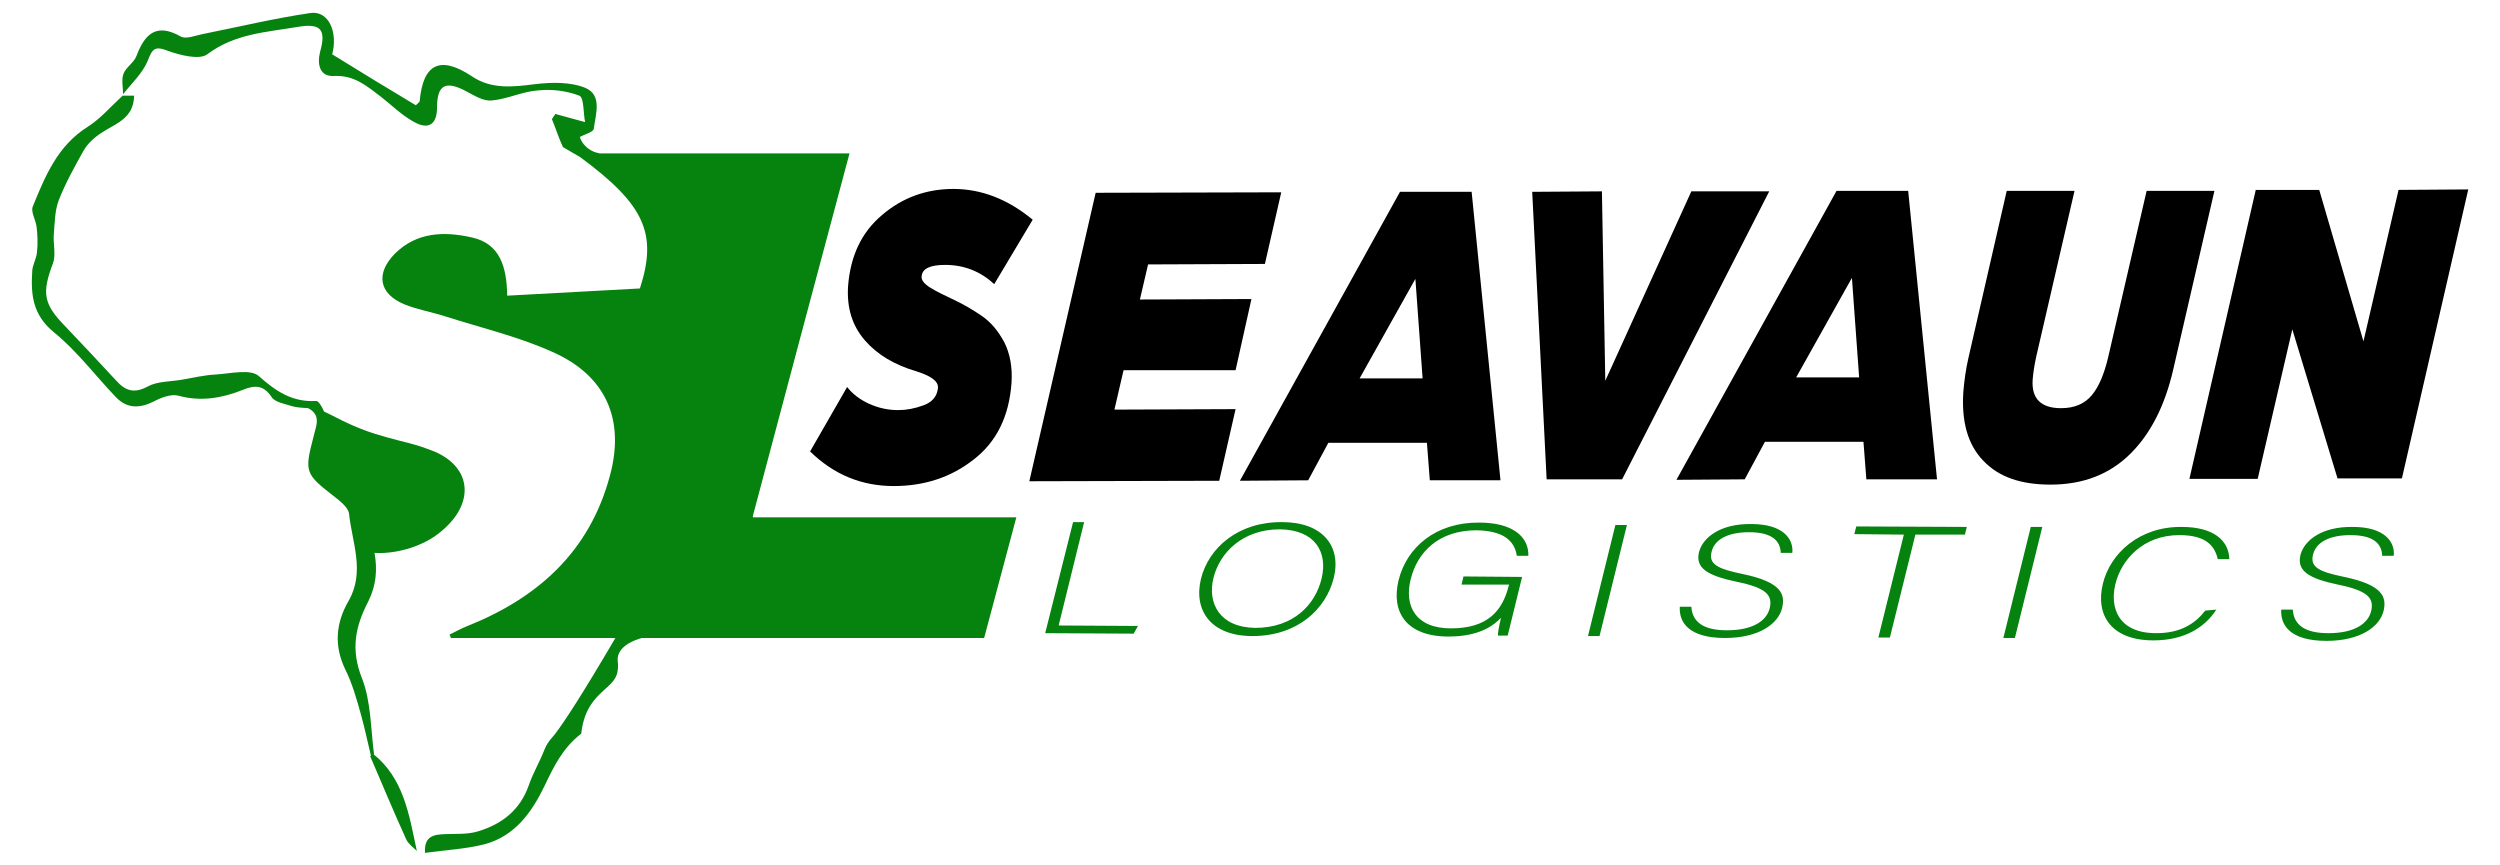 <svg xmlns="http://www.w3.org/2000/svg" xmlns:xlink="http://www.w3.org/1999/xlink" id="Layer_1" x="0px" y="0px" viewBox="0 0 520 180" style="enable-background:new 0 0 520 180;" xml:space="preserve">  <style type="text/css">	.st0{fill:#06820E;}</style>  <g>	<path class="st0" d="M156.6,107.3c6.8-25.5,13.3-50.1,20.1-75.4h-52c-1.1-0.2-2.2-0.7-3.1-1.7c-0.4-0.4-0.7-0.9-1-1.7  c1-0.6,2.8-1,2.9-1.7c0.4-3,1.8-7-1.7-8.5c-3.1-1.3-7.1-1.2-10.5-0.8c-4.6,0.6-9.1,1.1-13.1-1.6C91.6,11.5,88,13.2,87.3,21  c0,0.2-0.3,0.4-0.8,0.9c-5.7-3.4-11.4-6.9-17.4-10.6c1.2-4.6-0.7-9.1-4.5-8.6c-7.5,1.1-15,2.9-22.5,4.4c-1.5,0.3-3.4,1.1-4.5,0.5  c-5.1-2.9-7.5-0.5-9.2,4c-0.5,1.4-2.2,2.4-2.7,3.7c-0.5,1.3-0.1,2.8-0.1,4.3c1.8-2.3,4-4.3,5.1-6.9c1-2.6,1.5-3.2,4.3-2.1  c2.5,0.9,6.5,1.9,8.1,0.7C48.8,7,55.4,6.7,61.9,5.6c4.7-0.8,6,0.4,4.7,5.1c-0.7,2.7-0.1,5.3,2.9,5.1c4.2-0.2,6.8,2.1,9.7,4.3  c2.3,1.8,4.3,3.8,6.8,5.2c3.1,1.8,4.9,0.6,4.9-2.9c0-4.8,1.8-5.7,6.1-3.4c1.7,0.9,3.6,2.1,5.3,1.9c3.3-0.3,6.4-1.9,9.7-2.1  c2.8-0.3,5.9,0.1,8.5,1.1c1,0.4,0.8,3.6,1.2,5.5c-2.5-0.7-4.4-1.2-6.2-1.7c-0.2,0.4-0.5,0.7-0.7,1.1c0.8,1.9,1.4,3.9,2.3,5.8  c1.2,0.7,2.4,1.4,3.6,2.1c13.4,9.9,16.1,15.9,12.4,27.3c-9,0.5-18.2,1-27.6,1.5c-0.1-6-1.5-10.8-7.3-12.1  c-5.7-1.3-11.5-1.2-16.1,3.4c-4,4.1-3.3,8.3,2,10.5c2.7,1.1,5.7,1.6,8.5,2.5c7.5,2.4,15.2,4.2,22.3,7.4c11.1,4.9,15.1,14,12,25.6  c-4.2,15.9-15,25.6-29.9,31.5c-1.2,0.5-2.3,1.1-3.5,1.7c0.1,0.2,0.2,0.5,0.3,0.7h34.2c-7.1,12.1-10.6,17.4-12.5,19.9  c-0.4,0.6-1.5,1.5-2.2,3.2c-1,2.6-2.4,4.9-3.3,7.5c-1.8,5.2-5.6,8.1-10.5,9.6c-2.2,0.7-4.6,0.5-6.9,0.6c-2.3,0.1-4.4,0.3-4.2,3.9  c4.3-0.6,8.5-0.8,12.4-1.8c6.3-1.7,9.8-6.6,12.5-12.2c1.9-4,3.8-7.9,7.6-10.8c0.3-2.9,1.2-4.8,2-6c2.3-3.5,5.3-4.2,5.6-7.3  c0.2-1.6-0.3-2.1,0.2-3.3c0.8-1.9,3.1-2.8,4.8-3.3h71.2c2.3-8.6,4.4-16.5,6.7-25.1H156.6z"></path>	<path class="st0" d="M76.6,125.1c1.7-3.4,1.9-6.7,1.3-10.1c2.6,0.2,6.1-0.4,8.8-1.5c1.5-0.6,3.7-1.6,6-3.8c6.2-5.8,5-13-2.9-16  c-3.9-1.5-5.7-1.7-9.2-2.7c-2.1-0.6-3.1-0.9-4.2-1.3c-4.2-1.5-7.2-3.3-9-4.1c-0.5-1.2-1.2-2.2-1.6-2.2c-5,0.3-8.4-2-12-5.2  c-1.7-1.5-5.9-0.5-8.9-0.3c-2.4,0.1-4.8,0.7-7.2,1.1c-2.4,0.4-5,0.3-7,1.4c-2.8,1.5-4.6,0.9-6.5-1.2c-3.5-3.8-7.1-7.6-10.7-11.4  c-4.5-4.6-4.8-6.9-2.5-13c0.7-1.8,0-4.1,0.2-6.2c0.2-2.3,0.2-4.8,1-6.9c1.4-3.6,3.3-7,5.2-10.4c0.8-1.4,2.2-2.7,3.6-3.6  c2.9-2,6.8-2.9,6.9-7.8h-2.4c-2.4,2.2-4.6,4.8-7.3,6.5C12,30.3,9.4,36.6,6.8,43c-0.4,1.1,0.6,2.7,0.8,4.1c0.2,1.7,0.3,3.5,0.1,5.3  c-0.1,1.4-1,2.8-1,4.1c-0.3,4.8,0.1,9,4.5,12.6c4.8,3.9,8.6,9,12.9,13.5c2.3,2.4,4.9,2.4,7.9,0.9c1.5-0.8,3.6-1.6,5.1-1.2  c4.7,1.3,9.1,0.5,13.4-1.2c2.4-1,4.3-1.1,6,1.5c0.7,1.1,2.8,1.4,4.3,1.9c1,0.3,2.2,0.3,3.2,0.4l-0.1-0.1c3.1,1.5,1.8,3.8,1.3,6.1  c-1.9,7.2-1.7,7.7,4.1,12.2c1.3,1,3.1,2.4,3.3,3.7c0.6,6,3.4,12.1-0.1,18.2c-2.6,4.5-3.1,9.2-0.7,14.2c1.5,3,2.4,6.3,3.3,9.5  c0.8,2.9,1.4,5.8,2.1,8.7c0.2-0.2,0.4-0.3,0.6-0.5c-0.7-5.3-0.6-10.9-2.5-15.8C72.9,135.1,73.9,130.3,76.6,125.1"></path>	<path class="st0" d="M77.6,156.8c-0.2,0.2-0.4,0.3-0.6,0.5c2.5,5.8,4.9,11.6,7.5,17.3c0.4,0.9,1.4,1.6,2.2,2.4  C85.1,169.5,84,161.9,77.6,156.8"></path>	<polygon class="st0" points="223.2,108.6 225.5,108.6 220.2,130.1 236.7,130.2 235.8,131.8 217.4,131.7  "></polygon>	<path class="st0" d="M277.4,120.3c-1.6,6.3-7.4,12-16.9,12c-8.6,0-12.3-5.3-10.7-11.9c1.6-6.5,7.8-11.9,16.9-11.8  C275.1,108.6,279.1,113.6,277.4,120.3 M252.4,120.2c-1.3,5.3,1.3,10.3,8.7,10.4c7.9,0,12.5-4.8,13.8-10.3  c1.3-5.4-1.3-10.1-8.7-10.2C258.4,110.1,253.7,115,252.4,120.2"></path>	<path class="st0" d="M313.6,132.2l-2,0c-0.1-0.3,0.1-1.5,0.6-3.7c-1.5,1.6-4.5,3.9-10.9,3.9c-8.8,0-12-5.1-10.4-11.7  c1.7-6.9,7.8-12.1,16.8-12c6.6,0,10.3,2.7,10.2,6.9l-2.4,0c-0.5-3.3-3-5.2-8.4-5.3c-7.7,0-12.3,4.4-13.7,10.3  c-1.3,5.3,0.9,10.1,8.4,10.1c7.7,0,10.7-3.7,12-8.8l0.1-0.3l-9.9,0l0.4-1.7l12.2,0.1L313.6,132.2z"></path>	<polygon class="st0" points="338.4,109.2 332.7,132.3 330.3,132.3 336,109.2  "></polygon>	<path class="st0" d="M351.8,126.2c0.2,3.1,2.4,4.9,7.4,4.9c5.6,0,8.3-2.1,8.9-4.6c0.6-2.6-0.5-4.2-6.9-5.5  c-6.2-1.3-8.6-2.9-7.8-6.2c0.8-3,4.4-5.9,10.9-5.8c6.7,0,8.8,3.2,8.5,6l-2.4,0c-0.1-2.5-1.8-4.3-6.6-4.3c-4.4,0-7.2,1.5-7.8,4.1  c-0.6,2.5,1.1,3.5,6.5,4.6c8.2,1.7,8.8,4.3,8.2,7c-0.8,3.4-4.9,6.3-11.9,6.3c-7.7,0-9.6-3.4-9.4-6.5L351.8,126.2z"></path>	<polygon class="st0" points="396,111.2 385.7,111.1 386.1,109.5 409.1,109.6 408.7,111.2 398.4,111.2 393.1,132.6 390.7,132.6  "></polygon>	<polygon class="st0" points="424.8,109.6 419.1,132.7 416.7,132.7 422.4,109.6  "></polygon>	<path class="st0" d="M461,126.8c-2.4,3.7-6.6,6.4-13.1,6.4c-8.8,0-12.1-5.3-10.5-11.8c1.5-6.2,7.5-11.9,16.4-11.8  c6.6,0,9.8,2.8,9.9,6.7l-2.4,0c-0.7-3-2.7-5-8-5c-7.6,0-12.1,5.2-13.3,10.2c-1.2,4.9,0.6,10.2,8.5,10.2c5,0,8-1.9,10.2-4.7  L461,126.8z"></path>	<path class="st0" d="M476.9,126.8c0.2,3.1,2.4,4.9,7.4,4.9c5.6,0,8.3-2.1,8.9-4.6c0.6-2.6-0.5-4.2-6.9-5.5  c-6.2-1.3-8.6-2.9-7.8-6.2c0.8-3,4.4-5.9,10.9-5.8c6.7,0,8.8,3.2,8.5,6l-2.4,0c-0.1-2.5-1.8-4.3-6.6-4.3c-4.4,0-7.2,1.5-7.8,4.1  c-0.6,2.5,1.1,3.5,6.5,4.6c8.2,1.7,8.8,4.3,8.2,7c-0.8,3.4-4.9,6.3-11.9,6.3c-7.7,0-9.6-3.4-9.4-6.5L476.9,126.8z"></path>	<path d="M168.5,93.9l7.7-13.4c1.1,1.4,2.6,2.6,4.6,3.5c2,0.9,4,1.3,6,1.3c1.7,0,3.4-0.3,5.3-1c1.9-0.7,2.8-1.9,3-3.6  c0.1-1.4-1.4-2.5-4.6-3.5c-4.4-1.3-8-3.4-10.6-6.4c-2.6-3-3.8-6.7-3.5-11.3c0.5-6.3,2.8-11.2,7.1-14.8c4.2-3.6,9.2-5.4,14.8-5.4  c5.8,0,11.3,2.1,16.5,6.4l-8,13.4c-2.8-2.6-6.2-4-10.2-4c-3.2,0-4.8,0.8-4.9,2.4c-0.1,0.8,0.6,1.6,1.9,2.4c1.3,0.8,3,1.6,4.9,2.5  c1.9,0.9,3.8,2,5.7,3.3c1.9,1.3,3.4,3.1,4.7,5.5c1.2,2.4,1.7,5.2,1.5,8.4c-0.5,7-3.1,12.3-7.9,16c-4.7,3.7-10.3,5.5-16.6,5.5  C179.2,101.1,173.4,98.7,168.5,93.9"></path>	<polygon points="214.1,100.1 227.9,40.1 266.5,40 263.1,54.9 238.8,55 237.1,62.3 260.3,62.2 257,77 233.7,77 231.8,85.2 257,85.1   253.6,100  "></polygon>	<path d="M257.9,100l33.3-60.1l14.9,0l6,60l-14.7,0l-0.6-7.8l-20.5,0l-4.2,7.8L257.9,100z M282.8,78.7l13.1,0l-1.5-20.7L282.8,78.7z  "></path>	<polygon points="321.7,99.7 318.7,39.9 333.2,39.8 333.9,79.2 351.8,39.8 368,39.8 337.4,99.7  "></polygon>	<path d="M348.7,99.8L382,39.7l14.9,0l6,60l-14.7,0l-0.6-7.8l-20.5,0l-4.2,7.8L348.7,99.8z M373.6,78.5l13.1,0l-1.5-20.7L373.6,78.5  z"></path>	<path d="M426.5,100.8c-6.2,0-10.8-1.6-14-5c-3.2-3.3-4.6-8.2-4.1-14.6c0.2-2.2,0.5-4.4,1-6.6l8-34.9l14.1,0l-7.9,34.2  c-0.5,2.2-0.7,3.8-0.8,5c-0.3,4,1.7,6,5.9,6c2.8,0,4.9-0.9,6.4-2.7c1.5-1.8,2.6-4.5,3.4-7.9l8-34.6l14.1,0L452,77  c-1.7,7.3-4.6,13.1-8.8,17.3C438.9,98.6,433.4,100.8,426.5,100.8"></path>	<polygon points="455.4,99.6 469.2,39.5 482.4,39.5 491.6,71 498.9,39.5 513.4,39.4 499.6,99.5 486.2,99.5 476.8,68.5 469.6,99.6    "></polygon></g></svg>